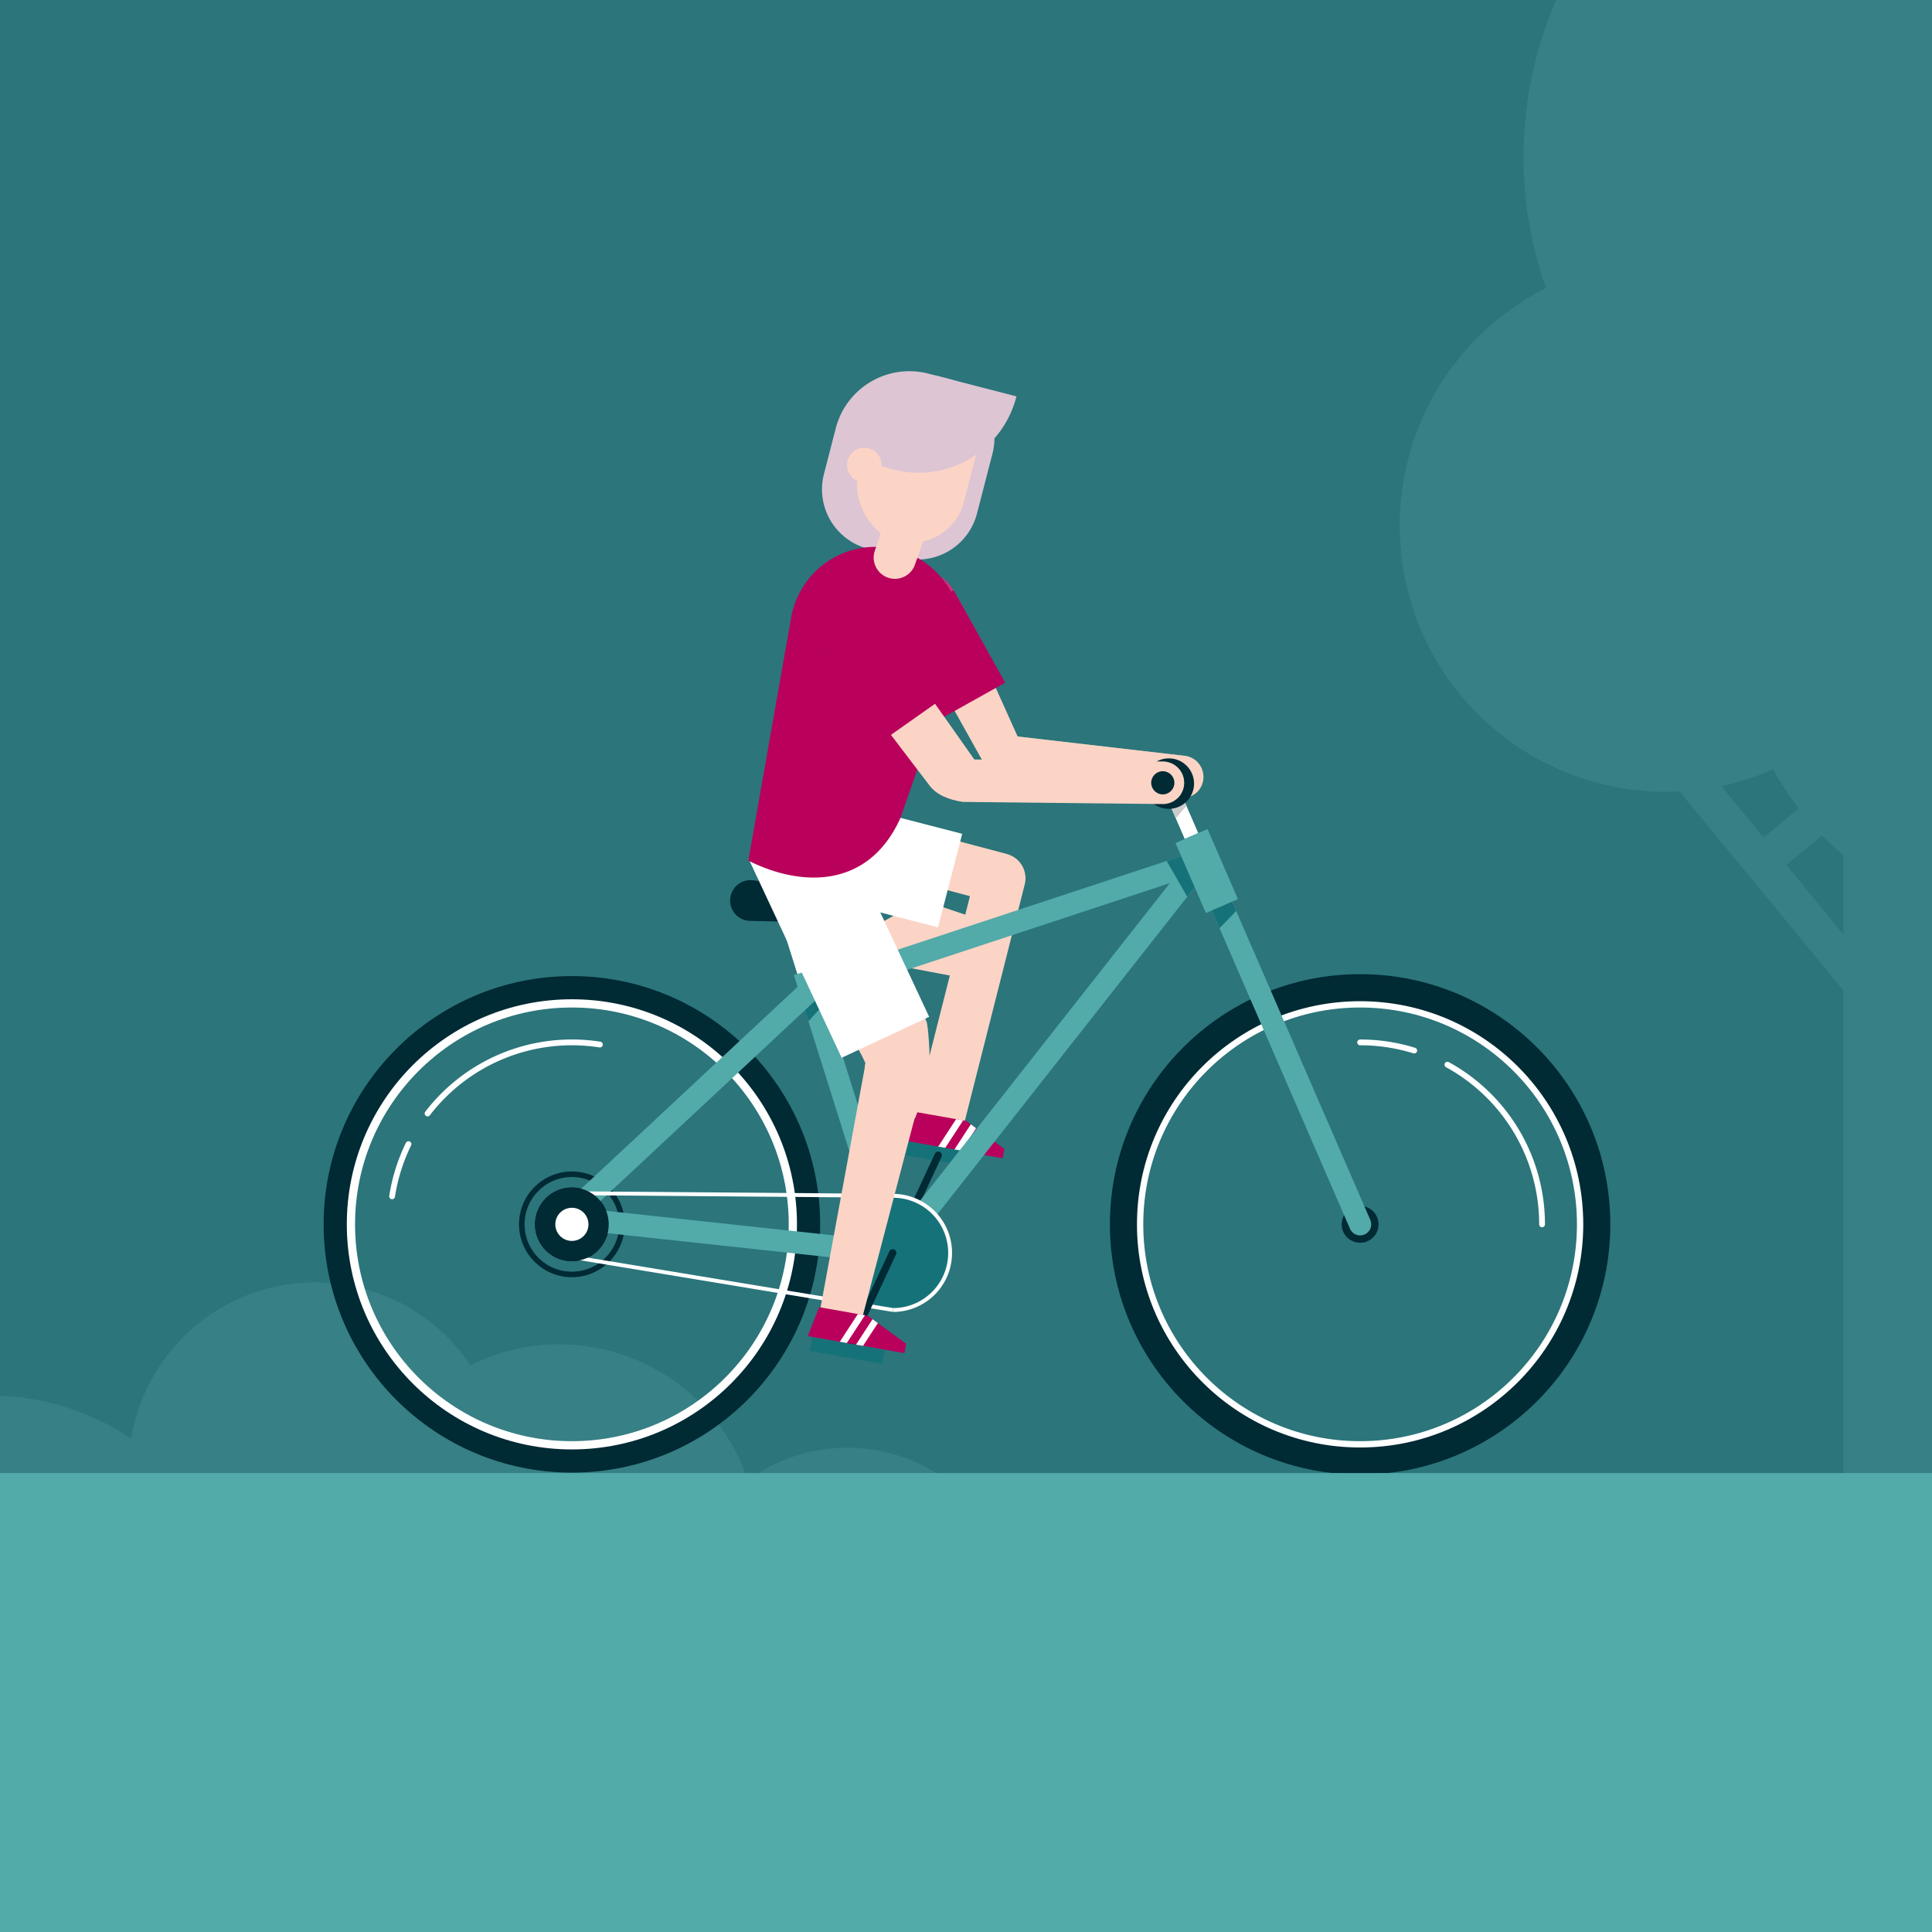 <svg xmlns="http://www.w3.org/2000/svg" viewBox="0 0 1000 1000"><rect x="0" y="0" width="1000" height="1000" fill="#808080" stroke="none"/><defs><style>.cls-1{isolation:isolate;}.cls-14,.cls-2,.cls-24{fill:#167279;}.cls-2{opacity:0.8;}.cls-3{fill:#7dbfbe;opacity:0.15;}.cls-3,.cls-6{mix-blend-mode:screen;}.cls-26,.cls-4{fill:#fbd4c5;}.cls-5{fill:#ddc5d3;}.cls-6{opacity:0.5;}.cls-10,.cls-15,.cls-16,.cls-17,.cls-18,.cls-19,.cls-21,.cls-23,.cls-25,.cls-27,.cls-7,.cls-8,.cls-9{fill:none;}.cls-7{stroke:#c7337b;}.cls-15,.cls-17,.cls-25,.cls-27,.cls-7{stroke-linecap:round;}.cls-10,.cls-25,.cls-27,.cls-7,.cls-8,.cls-9{stroke-linejoin:round;}.cls-27,.cls-7,.cls-8{stroke-width:38px;}.cls-27,.cls-8{stroke:#b9005a;}.cls-9{stroke:#fbd4c5;stroke-width:26px;}.cls-10,.cls-16,.cls-17,.cls-23{stroke:#fff;}.cls-10{stroke-width:50px;}.cls-11{fill:#b9005a;}.cls-12{fill:#fff;}.cls-13{fill:#ccc;}.cls-15,.cls-18,.cls-19,.cls-21,.cls-25{stroke:#002a34;}.cls-15,.cls-16,.cls-17,.cls-18,.cls-19,.cls-21,.cls-23{stroke-miterlimit:10;}.cls-15,.cls-25{stroke-width:3.81px;}.cls-16{stroke-width:5.57px;}.cls-17{stroke-width:3px;}.cls-18{stroke-width:2.86px;}.cls-19{stroke-width:12px;}.cls-20{fill:#002a34;}.cls-21{stroke-width:14px;}.cls-22{fill:#52aaa9;}.cls-23{stroke-width:2px;}.cls-24,.cls-26{mix-blend-mode:multiply;}</style></defs><title>Transport_v0.6</title><g class="cls-1"><g id="Layer_3" data-name="Layer 3"><rect class="cls-2" width="1000" height="1000"/><path class="cls-3" d="M438.63,749.33a87,87,0,0,0-51.55,16.82,102.9,102.9,0,0,0-143.63-59.49,96.53,96.53,0,0,0-175.55,38A128.87,128.87,0,0,0,0,722.5v259A129.6,129.6,0,0,0,124.91,852c0-1,0-2.1,0-3.14a96.73,96.73,0,0,0,75.2.58A102.84,102.84,0,0,0,359.5,873.93a87.42,87.42,0,1,0,79.13-124.6Z"/><path class="cls-3" d="M1000,0H805.44a204.25,204.25,0,0,0-5.3,149.1,137.78,137.78,0,0,0,62.09,260.77q3.57,0,7.1-.18l84.81,102.89V820.26H1000ZM931,418.44l-18.18,15L891,406.86a136.8,136.8,0,0,0,26.73-8.62A161.72,161.72,0,0,0,931,418.44Zm23.12,65.07L924.6,447.68l18.54-15.27c3.5,3.6,7.18,7,11,10.31Z"/><polygon class="cls-4" points="477.19 465.89 517.8 479.57 505.24 507.5 428.22 492.96 477.19 465.89"/><path class="cls-5" d="M468.55,192.26h10.72A31.74,31.74,0,0,1,511,224v32.09a31.74,31.74,0,0,1-31.74,31.74H460.92a31.74,31.74,0,0,1-31.74-31.74V231.62a39.36,39.36,0,0,1,39.36-39.36Z" transform="translate(74.96 -109.92) rotate(14.48)"/><path class="cls-4" d="M611.87,413.18a11.1,11.1,0,0,1-1.28-.07l-92-10.69a11,11,0,0,1-8.33-5.56L467.4,320.14a11,11,0,0,1,4.24-15c5.3-3,17.18-6.79,20.14-1.49l34.91,77.54,86.44,10a11,11,0,0,1-1.26,21.93Z"/><g class="cls-6"><path class="cls-4" d="M613.13,391.25l-86.44-10L494.2,309.05c-3-5.3-17.26-6.84-22.56-3.88a11,11,0,0,0-3.38,2.93,11.1,11.1,0,0,1,1.38-.93c5.3-3,17.75-2.7,20.71,2.61l34.34,73.44,86.44,10a11,11,0,0,1,7.45,17.63,11,11,0,0,0-5.45-19.63Z"/></g><line class="cls-7" x1="477" y1="314.78" x2="490.35" y2="338.7"/><line class="cls-8" x1="477" y1="314.78" x2="503.71" y2="362.62"/><polyline class="cls-9" points="485.53 581.94 517.8 454.59 441.18 434.21"/><line class="cls-10" x1="408.25" y1="434.21" x2="491.78" y2="455.79"/><polygon class="cls-11" points="518.98 599.51 468.98 590.7 474.83 575.72 500.07 580.17 519.83 594.66 518.98 599.51"/><polygon class="cls-12" points="494.89 579.25 485.53 593.61 489.18 594.26 498.54 579.89 494.89 579.25"/><polygon class="cls-12" points="502.49 581.94 493.92 595.09 497.56 595.74 505.24 583.96 502.49 581.94"/><rect class="cls-12" x="607.04" y="404.36" width="7.62" height="29.55" transform="translate(-116.38 277.88) rotate(-23.46)"/><polygon class="cls-13" points="614.12 417.1 608.47 404.07 601.47 407.1 608.61 423.54 614.12 417.1"/><rect class="cls-14" x="466.9" y="593.61" width="38.07" height="7.35" transform="translate(111.1 -75.31) rotate(10)"/><line class="cls-15" x1="485.62" y1="597.95" x2="462.06" y2="648.47"/><rect class="cls-12" x="429.11" y="457.96" width="7.62" height="195.05" transform="translate(-146.89 155.73) rotate(-17.48)"/><polygon class="cls-13" points="406.24 483.46 413.85 482.27 410.09 470.32 402.36 471.13 406.24 483.46"/><circle class="cls-16" cx="296.01" cy="633.72" r="115.02"/><path class="cls-17" d="M211.44,592.2a94.21,94.21,0,0,0-8.49,27"/><path class="cls-17" d="M310.51,540.66a94.15,94.15,0,0,0-89.2,35.68"/><circle cx="296.01" cy="633.72" r="19.07"/><circle class="cls-18" cx="296.01" cy="633.72" r="25.93"/><circle class="cls-19" cx="296.01" cy="633.72" r="122.5"/><circle class="cls-16" cx="703.99" cy="633.72" r="115.02"/><circle class="cls-20" cx="703.99" cy="633.72" r="9.53"/><path class="cls-17" d="M732,543.77a94.26,94.26,0,0,0-28-4.23"/><path class="cls-17" d="M798.17,633.72a94.17,94.17,0,0,0-49-82.65"/><circle class="cls-21" cx="703.99" cy="633.72" r="122.5"/><path class="cls-22" d="M704,639.44a5.71,5.71,0,0,1-5.24-3.44L620.48,455.67A5.71,5.71,0,1,1,631,451.12l78.27,180.32a5.71,5.71,0,0,1-3,7.52A5.63,5.63,0,0,1,704,639.44Z"/><polygon class="cls-14" points="631.23 480.45 639.82 471.53 631.61 452.6 622.86 461.17 631.23 480.45"/><rect class="cls-22" x="433.58" y="499.41" width="11.43" height="152.62" transform="translate(-152.67 158.58) rotate(-17.48)"/><polygon class="cls-14" points="425.19 511.91 414.05 514.62 418.44 528.56 423.71 522.82 428.22 521.52 425.19 511.91"/><path class="cls-22" d="M462.22,654.22a4.17,4.17,0,0,1-.61,0L292.54,635.94a5.72,5.72,0,0,1-3.29-9.87L415.48,508.32a5.8,5.8,0,0,1,2.11-1.25l202.32-66.74a5.71,5.71,0,0,1,6.29,9L466.71,652A5.73,5.73,0,0,1,462.22,654.22Zm-156-28.31,153.49,16.57L605.49,457.12,422.36,517.54Z"/><polygon class="cls-14" points="614.51 464.14 625.25 450.5 619.32 440.52 603.87 445.62 614.51 464.14"/><rect class="cls-22" x="615.55" y="431.06" width="18.1" height="39.51" transform="translate(-127.85 285.96) rotate(-23.46)"/><circle class="cls-14" cx="462.22" cy="648.5" r="29.56"/><line class="cls-23" x1="462.22" y1="618.94" x2="293.66" y2="617.59"/><line class="cls-23" x1="462.22" y1="678.06" x2="296.01" y2="650.59"/><circle class="cls-24" cx="462.22" cy="648.5" r="12.74"/><circle class="cls-20" cx="296.01" cy="633.72" r="19.07"/><circle class="cls-20" cx="604.97" cy="405.59" r="13.07"/><line class="cls-25" x1="462.06" y1="648.47" x2="438.51" y2="698.98"/><rect class="cls-14" x="419.48" y="695.3" width="38.07" height="7.35" transform="translate(128.04 -65.53) rotate(10)"/><circle class="cls-12" cx="296.01" cy="633.72" r="8.58"/><path class="cls-23" d="M462.22,618.94a29.56,29.56,0,0,1,0,59.12"/><path class="cls-20" d="M430.26,477.5l-42-.85a10.54,10.54,0,0,1-10.24-12h0a10.55,10.55,0,0,1,11.88-9l41.6,5.66a8.13,8.13,0,0,1,7,9.16h0A8.12,8.12,0,0,1,430.26,477.5Z"/><path class="cls-4" d="M445.64,684.63,424.12,680l24-130.24L387.43,444.42l53.75-1.7,38.31,85.84c1,2.16,2,18.92,1.53,21.24Z"/><polygon class="cls-26" points="474.96 529.1 460 523.95 438.64 530.16 447.95 550.33 447.51 552.41 474.96 529.1"/><rect class="cls-12" x="409.18" y="428.47" width="50" height="113.79" transform="translate(-164.76 229.7) rotate(-25.07)"/><polygon class="cls-11" points="468.13 700.38 418.13 691.57 423.98 676.59 449.22 681.04 468.98 695.53 468.13 700.38"/><polygon class="cls-12" points="444.04 680.12 434.68 694.49 438.33 695.13 447.69 680.77 444.04 680.12"/><polygon class="cls-12" points="451.64 682.81 443.07 695.97 446.71 696.61 454.39 684.83 451.64 682.81"/><path class="cls-11" d="M387.34,445.44c26.71,13.48,61.81,15.14,78.66-21.9l30.88-88.43a44.37,44.37,0,0,0-36-51.39h0a44.36,44.36,0,0,0-51.39,36Z"/><path class="cls-4" d="M601.86,416.18h-.12l-103.32-1.11c-12.13-1.89-16-6.6-18.05-9.48l-52.15-68.42c-3.51-5-.23-22.61,4.73-26.11a11,11,0,0,1,15.33,2.65l56,79.42,97.7,1.05a11,11,0,0,1-.12,22Z"/><g class="cls-6"><path class="cls-4" d="M612.86,405.3A11,11,0,0,0,602,394.18l-97.7-1.05-56-79.42A11,11,0,0,0,433,311.06a11.32,11.32,0,0,0-2.41,2.32l.41-.32a11,11,0,0,1,15.33,2.65l56,79.42,97.7,1.05a11,11,0,0,1,8.58,17.71A11,11,0,0,0,612.86,405.3Z"/></g><circle class="cls-20" cx="601.86" cy="405.18" r="6"/><line class="cls-8" x1="439.29" y1="320.05" x2="474.96" y2="370.63"/><line class="cls-27" x1="439.29" y1="320.05" x2="457.23" y2="345.48"/><path class="cls-4" d="M463.22,299.6a11,11,0,0,1-10.41-14.55l12.06-35.48a11,11,0,1,1,20.83,7.08l-12.07,35.48A11,11,0,0,1,463.22,299.6Z"/><path class="cls-26" d="M485.7,256.65a11,11,0,1,0-20.83-7.08l-9.8,28.82a31.3,31.3,0,0,0,13.77,9.72h0a31.31,31.31,0,0,0,5.67,1.46Z"/><rect class="cls-4" x="446.34" y="201.03" width="56.45" height="80.35" rx="28.23" transform="translate(75.39 -111) rotate(14.48)"/><path class="cls-26" d="M484.61,202.3h0a28.23,28.23,0,0,0-34.39,20.27l-4.09,15.83a10.62,10.62,0,0,0,6.4,4.77l9.88,2.55a52.13,52.13,0,0,0,42-7.17l.48-1.86A28.23,28.23,0,0,0,484.61,202.3Z"/><path class="cls-5" d="M479.21,195.19h41.49a0,0,0,0,1,0,0v.38a52.22,52.22,0,0,1-52.22,52.22h-10.2a10.61,10.61,0,0,1-10.61-10.61V226.74a31.54,31.54,0,0,1,31.54-31.54Z" transform="translate(70.76 -114.03) rotate(14.48)"/><circle class="cls-4" cx="447.34" cy="240.7" r="8.95"/><rect class="cls-22" y="762.46" width="1000" height="237.54"/></g></g></svg>